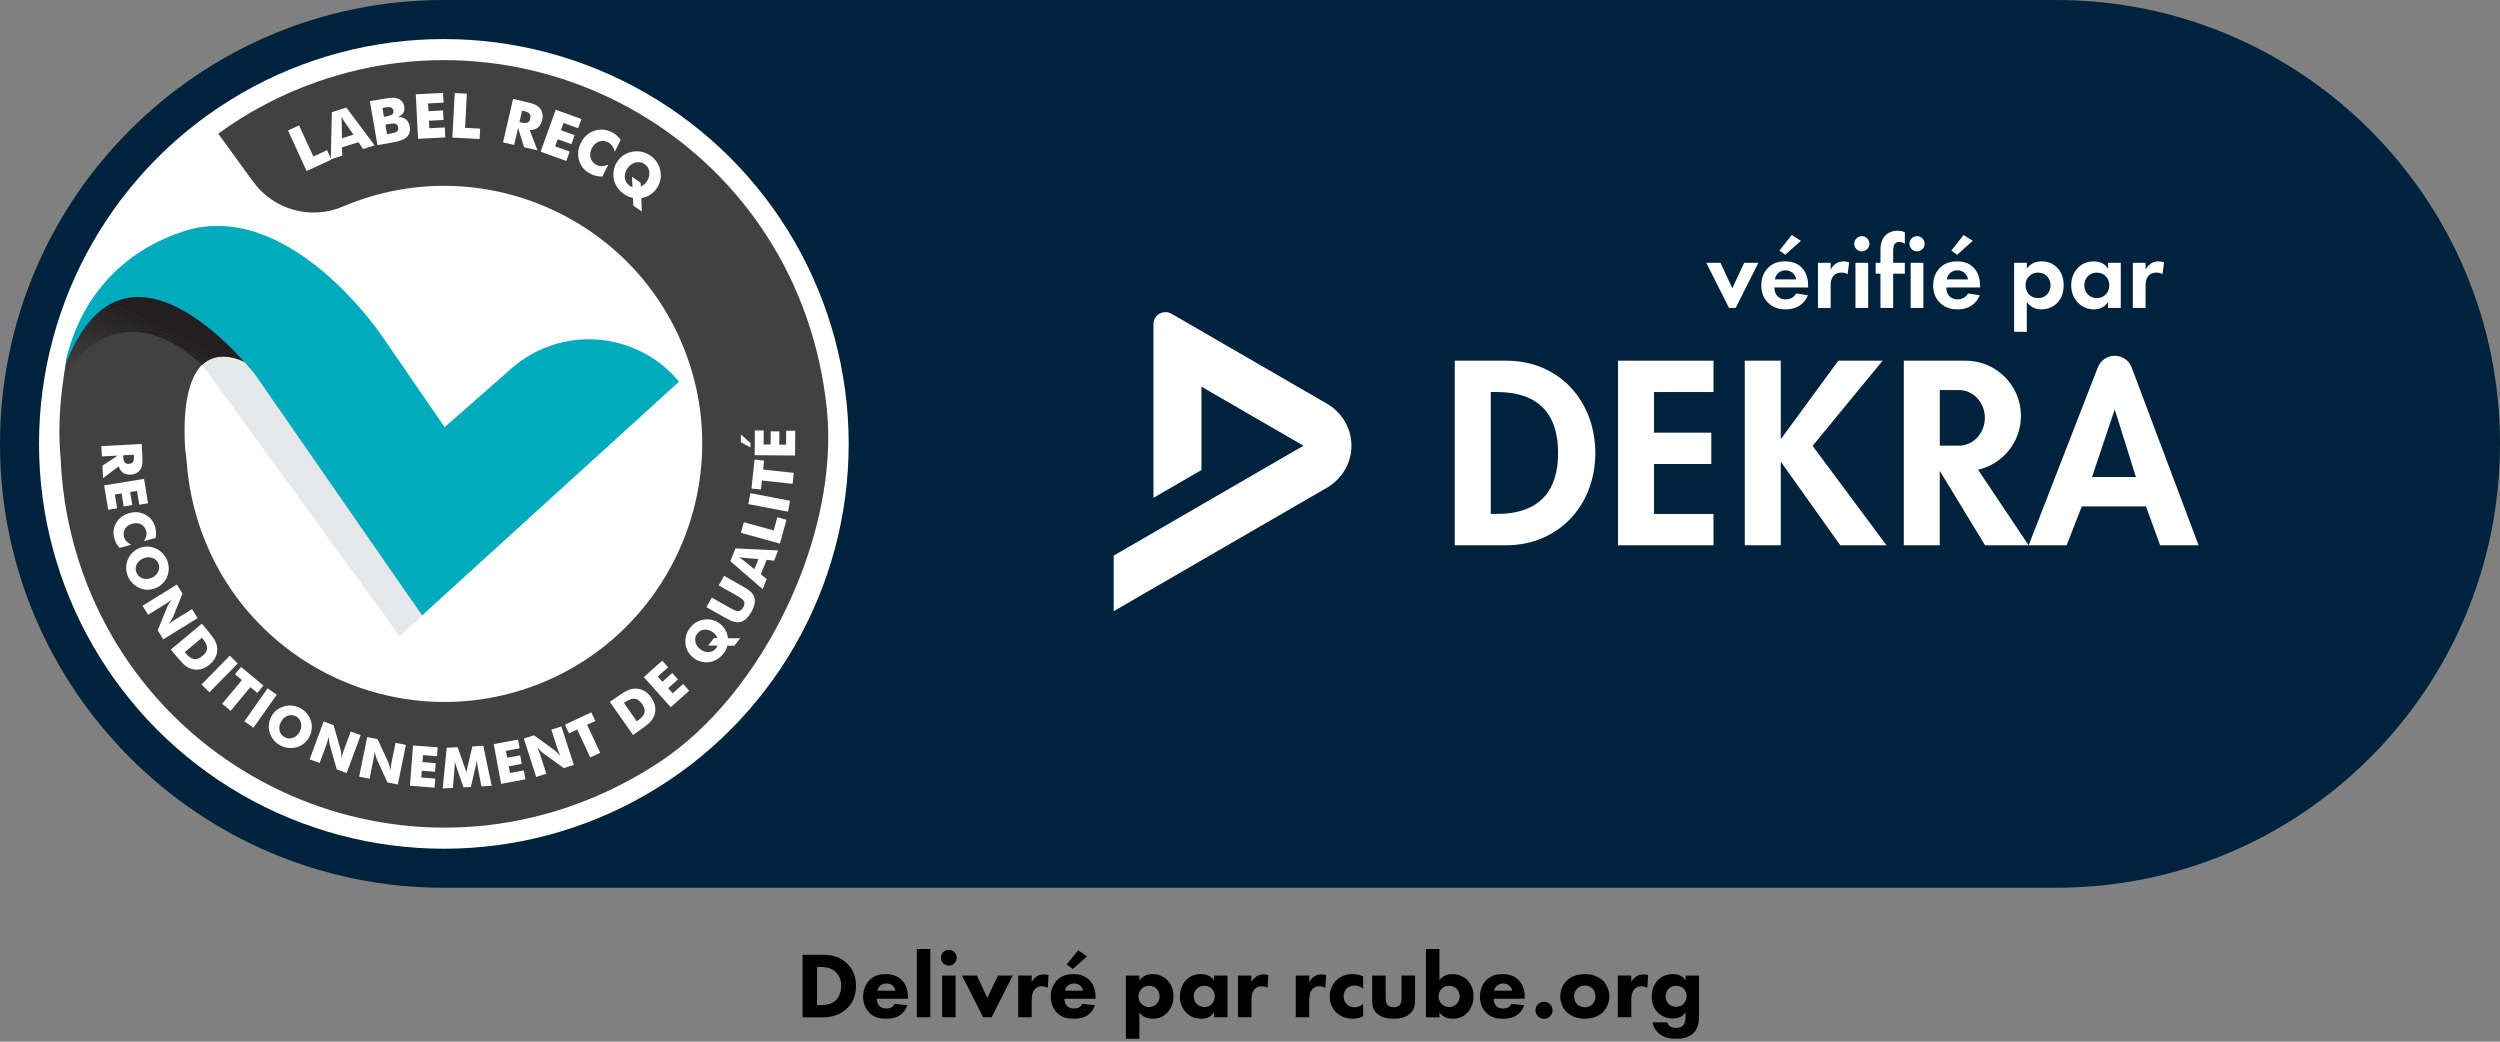 <?xml version="1.0" encoding="UTF-8"?>
<svg id="Calque_1" data-name="Calque 1" xmlns="http://www.w3.org/2000/svg" width="1200" height="500" xmlns:xlink="http://www.w3.org/1999/xlink" viewBox="0 0 1200 500">
  <rect x="0" y="0" width="1200" height="500" fill="#808080" stroke="none"/>
  <defs>
    <style>
      .cls-1 {
        fill: none;
      }

      .cls-2 {
        fill: #2c292a;
      }

      .cls-3 {
        fill-rule: evenodd;
      }

      .cls-3, .cls-4 {
        fill: #fff;
      }

      .cls-5 {
        fill: #414141;
      }

      .cls-6 {
        fill: #353435;
      }

      .cls-7 {
        fill: #343334;
      }

      .cls-8 {
        fill: #231f20;
      }

      .cls-9 {
        fill: #3b3a3c;
      }

      .cls-10 {
        fill: #272425;
      }

      .cls-11 {
        fill: #3c3b3d;
      }

      .cls-12 {
        fill: #323031;
      }

      .cls-13 {
        fill: #242122;
      }

      .cls-14 {
        fill: #383638;
      }

      .cls-15 {
        fill: #282526;
      }

      .cls-16 {
        fill: #2d2b2c;
      }

      .cls-17 {
        fill: #292627;
      }

      .cls-18 {
        fill: #00abbd;
      }

      .cls-19 {
        fill: #3a393a;
      }

      .cls-20 {
        fill: #333133;
      }

      .cls-21 {
        fill: #393839;
      }

      .cls-22 {
        fill: #312f30;
      }

      .cls-23 {
        fill: #2b2829;
      }

      .cls-24 {
        fill: #e6e7e8;
      }

      .cls-25 {
        fill: #00233d;
      }

      .cls-26 {
        fill: #262223;
      }

      .cls-27 {
        fill: #302d2f;
      }

      .cls-28 {
        fill: #373537;
      }

      .cls-29 {
        clip-path: url(#clippath);
      }

      .cls-30 {
        fill: #2e2c2d;
      }
    </style>
    <clipPath id="clippath">
      <path class="cls-1" d="M97.03,175.1c4.51-4.13,11.54-5.95,22.49-.83l14.72,4.1,3.96-6.12-34.94-38.46-36.81,1.79s-35.19,12.76-35.13,44.33c0,0,23.14-43.12,65.71-4.82Z"/>
    </clipPath>
  </defs>
  <path class="cls-25" d="M1200,213.07c0,117.66-95.39,213.05-213.05,213.05H213.05C95.39,426.12,0,330.73,0,213.07S95.39,0,213.05,0h773.91c117.66,0,213.05,95.39,213.05,213.07Z"/>
  <g>
    <path d="M394.73,458.3c3.96,0,8.14.58,11.83,4.14,2.65,2.56,4.32,6.07,4.32,10.75s-1.62,8.14-4.09,10.62c-4.14,4.18-9.31,4.5-11.83,4.5h-9.72v-30h9.49ZM392.17,482.46h1.84c1.44,0,4.59-.13,6.84-2.02,1.62-1.35,2.92-3.91,2.92-7.24s-1.3-5.31-2.47-6.48c-2.25-2.25-5.17-2.56-7.29-2.56h-1.84v18.31Z"/>
    <path d="M435.84,479.4h-14.98c0,1.08.41,2.52,1.21,3.42.99,1.08,2.34,1.26,3.33,1.26s1.93-.18,2.61-.58c.09-.04.85-.54,1.39-1.66l6.12.63c-.9,2.83-2.7,4.32-3.87,5.04-1.93,1.17-4.09,1.48-6.34,1.48-3.01,0-5.67-.54-8.01-2.88-1.75-1.75-3.01-4.41-3.01-7.74,0-2.88,1.03-5.85,3.06-7.92,2.43-2.43,5.44-2.88,7.69-2.88s5.49.41,7.96,3.01c2.38,2.52,2.83,5.67,2.83,8.14v.67ZM429.86,475.53c-.04-.18-.36-1.44-1.3-2.34-.72-.67-1.75-1.12-3.06-1.12-1.66,0-2.65.67-3.28,1.3-.5.54-.94,1.26-1.12,2.16h8.77Z"/>
    <path d="M446.55,455.51v32.79h-6.48v-32.79h6.48Z"/>
    <path d="M455.45,455.92c2.11,0,3.78,1.66,3.78,3.78s-1.66,3.78-3.78,3.78-3.78-1.67-3.78-3.78,1.66-3.78,3.78-3.78ZM458.69,468.24v20.06h-6.48v-20.06h6.48Z"/>
    <path d="M468.86,468.24l5.08,10.75,5.08-10.75h7.11l-10.17,20.06h-4.05l-10.17-20.06h7.11Z"/>
    <path d="M488.74,468.24h6.48v3.15c.58-1.12,1.48-2.16,2.52-2.79,1.08-.67,2.2-.86,3.46-.86.81,0,1.39.09,2.11.32l-.36,6.07c-.85-.45-1.8-.72-2.92-.72-1.39,0-2.43.5-3.24,1.35-1.44,1.53-1.57,3.69-1.57,5.4v8.14h-6.48v-20.06Z"/>
    <path d="M525.89,479.4h-14.98c0,1.08.41,2.52,1.21,3.42.99,1.08,2.34,1.26,3.33,1.26s1.93-.18,2.61-.58c.09-.04.86-.54,1.39-1.66l6.12.63c-.9,2.83-2.7,4.32-3.87,5.04-1.93,1.17-4.09,1.48-6.34,1.48-3.01,0-5.67-.54-8.01-2.88-1.75-1.75-3.01-4.41-3.01-7.74,0-2.88,1.04-5.85,3.06-7.92,2.43-2.43,5.44-2.88,7.69-2.88s5.49.41,7.96,3.01c2.38,2.52,2.83,5.67,2.83,8.14v.67ZM519.91,475.53c-.04-.18-.36-1.44-1.3-2.34-.72-.67-1.75-1.12-3.06-1.12-1.66,0-2.65.67-3.28,1.3-.49.54-.94,1.26-1.12,2.16h8.77ZM521.76,459.06l-6.84,6.07-2.92-2.16,5.53-6.84,4.23,2.92Z"/>
    <path d="M546.9,498.6h-6.48v-30.36h6.48v2.38c2.11-2.74,4.72-3.06,6.25-3.06,3.6,0,5.85,1.57,7.11,2.83,1.8,1.8,3.01,4.54,3.01,7.83,0,3.46-1.21,6.07-3.19,8.05s-4.14,2.7-6.79,2.7c-4,0-5.71-2.02-6.39-2.97v12.59ZM547.98,474.63c-1.03,1.03-1.53,2.47-1.53,3.69s.5,2.56,1.44,3.55c.94.94,2.29,1.53,3.69,1.53,1.21,0,2.52-.5,3.46-1.39,1.03-.99,1.57-2.52,1.57-3.82,0-1.48-.63-2.79-1.53-3.64-.94-.9-2.2-1.39-3.51-1.39-1.8,0-2.97.85-3.6,1.48Z"/>
    <path d="M582.71,468.24h6.48v20.06h-6.48v-2.43c-1.75,2.7-4.27,3.1-5.94,3.1-2.88,0-5.31-.72-7.51-3.06-2.11-2.25-2.92-4.86-2.92-7.51,0-3.37,1.26-6.25,3.1-8.1,1.75-1.75,4.18-2.74,6.97-2.74,1.71,0,4.45.41,6.3,2.92v-2.25ZM574.47,474.58c-.67.67-1.48,1.84-1.48,3.64s.76,2.97,1.35,3.6c.9.94,2.29,1.57,3.82,1.57,1.3,0,2.52-.54,3.37-1.39.85-.81,1.57-2.07,1.57-3.78,0-1.44-.54-2.79-1.48-3.69-.99-.94-2.43-1.39-3.6-1.39-1.39,0-2.7.58-3.55,1.44Z"/>
    <path d="M594.22,468.24h6.48v3.15c.58-1.12,1.48-2.16,2.52-2.79,1.08-.67,2.2-.86,3.46-.86.81,0,1.39.09,2.11.32l-.36,6.07c-.85-.45-1.8-.72-2.92-.72-1.39,0-2.43.5-3.24,1.35-1.44,1.53-1.57,3.69-1.57,5.4v8.14h-6.48v-20.06Z"/>
    <path d="M621.97,468.24h6.48v3.15c.58-1.12,1.48-2.16,2.52-2.79,1.08-.67,2.2-.86,3.46-.86.81,0,1.39.09,2.11.32l-.36,6.07c-.85-.45-1.8-.72-2.92-.72-1.39,0-2.43.5-3.24,1.35-1.44,1.53-1.57,3.69-1.57,5.4v8.14h-6.48v-20.06Z"/>
    <path d="M654.32,474.58c-1.58-1.3-3.19-1.53-4.23-1.53-2.02,0-3.24.99-3.69,1.44-.86.85-1.48,2.16-1.48,3.78,0,1.48.54,2.74,1.35,3.6.99,1.08,2.47,1.62,3.91,1.62,1.12,0,2.65-.31,4.14-1.57v5.85c-1.71.95-3.33,1.21-5.13,1.21-3.37,0-5.94-1.21-7.78-3.01-1.53-1.48-3.15-4-3.15-7.65,0-3.42,1.44-6.12,3.33-7.92,2.25-2.11,4.9-2.83,7.65-2.83,1.75,0,3.37.32,5.08,1.12v5.89Z"/>
    <path d="M665.11,468.24v11.07c0,.9.09,2.29,1.12,3.24.45.41,1.26.94,2.7.94,1.21,0,2.16-.4,2.74-.94.95-.9,1.08-2.25,1.08-3.24v-11.07h6.48v11.7c0,2.29-.22,4.45-2.25,6.43-2.29,2.25-5.67,2.61-8.05,2.61s-5.8-.36-8.1-2.61c-1.84-1.8-2.2-3.82-2.2-6.03v-12.1h6.48Z"/>
    <path d="M690.93,455.51v14.98c1.62-2.2,4.05-2.92,6.25-2.92,2.74,0,5.22,1.04,6.97,2.7,1.93,1.84,3.15,4.59,3.15,7.92,0,3.1-1.08,5.98-3.15,8.05-1.75,1.8-3.91,2.74-6.88,2.74-3.55,0-5.35-1.66-6.34-3.1v2.43h-6.48v-32.79h6.48ZM691.96,474.63c-.76.81-1.44,1.98-1.44,3.69s.72,2.88,1.48,3.6c1.03.99,2.47,1.48,3.69,1.48,1.12,0,2.38-.45,3.37-1.39.94-.9,1.57-2.2,1.57-3.69,0-1.62-.63-2.92-1.57-3.82-1.04-.99-2.16-1.35-3.46-1.35-1.39,0-2.61.41-3.64,1.48Z"/>
    <path d="M731.91,479.4h-14.98c0,1.08.41,2.52,1.21,3.42.99,1.08,2.34,1.26,3.33,1.26s1.93-.18,2.61-.58c.09-.04.86-.54,1.39-1.66l6.12.63c-.9,2.83-2.7,4.32-3.87,5.04-1.93,1.17-4.09,1.48-6.34,1.48-3.01,0-5.67-.54-8.01-2.88-1.75-1.75-3.01-4.41-3.01-7.74,0-2.88,1.04-5.85,3.06-7.92,2.43-2.43,5.44-2.88,7.69-2.88s5.49.41,7.96,3.01c2.38,2.52,2.83,5.67,2.83,8.14v.67ZM725.93,475.53c-.04-.18-.36-1.44-1.3-2.34-.72-.67-1.75-1.12-3.06-1.12-1.66,0-2.65.67-3.28,1.3-.49.54-.94,1.26-1.12,2.16h8.77Z"/>
    <path d="M741.13,480.84c2.29,0,4.09,1.8,4.09,4.09s-1.8,4.09-4.09,4.09-4.09-1.8-4.09-4.09,1.8-4.09,4.09-4.09Z"/>
    <path d="M769.47,485.74c-1.8,1.8-4.86,3.24-8.77,3.24s-6.97-1.44-8.77-3.24c-2.02-2.02-3.01-4.9-3.01-7.47s.99-5.44,3.01-7.47c1.8-1.8,4.86-3.24,8.77-3.24s6.97,1.44,8.77,3.24c2.02,2.02,3.01,4.9,3.01,7.47s-.99,5.44-3.01,7.47ZM757.05,474.49c-.94.94-1.48,2.16-1.48,3.78,0,1.84.72,3.01,1.48,3.78.81.81,1.98,1.44,3.69,1.44,1.44,0,2.65-.49,3.6-1.44.95-.94,1.48-2.16,1.48-3.78s-.54-2.83-1.48-3.78c-.94-.94-2.16-1.44-3.64-1.44s-2.7.5-3.64,1.44Z"/>
    <path d="M776.53,468.24h6.48v3.15c.58-1.12,1.48-2.16,2.52-2.79,1.08-.67,2.2-.86,3.46-.86.81,0,1.39.09,2.11.32l-.36,6.07c-.85-.45-1.8-.72-2.92-.72-1.39,0-2.43.5-3.24,1.35-1.44,1.53-1.57,3.69-1.57,5.4v8.14h-6.48v-20.06Z"/>
    <path d="M809.05,468.24h6.48v18.85c0,2.83-.13,6.03-2.47,8.55-2.47,2.65-6.25,2.97-8.46,2.97-2.65,0-5.85-.4-8.37-2.56-1.26-1.08-2.56-2.79-3.01-5.31h7.06c.27,1.04.9,1.62,1.44,1.98.76.5,1.84.67,2.79.67,1.84,0,2.79-.67,3.24-1.08,1.26-1.21,1.3-3.33,1.3-4.18v-2.29c-.76,1.26-2.29,3.01-5.98,3.01-3.1,0-5.49-.99-7.33-2.83-1.62-1.67-2.92-4.09-2.92-7.56s1.26-6.25,2.97-8.01c1.21-1.26,3.55-2.88,7.29-2.88s5.26,1.93,5.98,3.01v-2.34ZM801,474.49c-.99.94-1.53,2.52-1.53,3.73,0,1.3.49,2.65,1.39,3.6.9.94,2.11,1.44,3.64,1.44,1.71,0,2.83-.67,3.51-1.3.99-.94,1.58-2.34,1.58-3.82,0-1.57-.67-2.88-1.53-3.69-.95-.85-2.34-1.26-3.51-1.26-1.44,0-2.74.54-3.55,1.3Z"/>
  </g>
  <g>
    <path class="cls-4" d="M825.82,126.15l5.7,12.2,5.7-12.2h6.8l-10.9,21.65h-3.2l-10.9-21.65h6.8Z"/>
    <path class="cls-4" d="M867.77,141.75c-.65,1.6-3.1,6.75-10.65,6.75-3.5,0-6.15-1-8.3-3.05-2.4-2.25-3.4-5.05-3.4-8.45,0-4.3,1.75-6.95,3.3-8.5,2.55-2.5,5.55-3.05,8.15-3.05,4.4,0,6.95,1.75,8.45,3.55,2.3,2.75,2.6,6.15,2.6,8.5v.5h-16.2c0,1.3.35,2.7,1.05,3.65.65.9,2,2.05,4.35,2.05s4.05-1.1,5.05-2.85l5.6.9ZM862.17,134.1c-.5-2.95-2.9-4.35-5.15-4.35s-4.6,1.45-5.1,4.35h10.25ZM864.42,115.6l-7.5,6.7-2.8-2,5.9-7.5,4.4,2.8Z"/>
    <path class="cls-4" d="M872.62,126.15h6.1v3.25c.95-1.85,2.25-2.75,2.7-3,.95-.6,2.15-.95,3.6-.95,1.05,0,1.9.25,2.6.5l-.8,5.7c-.8-.55-1.6-.8-2.85-.8-1.15,0-2.85.25-4.05,1.75-1.15,1.45-1.2,3.3-1.2,4.8v10.4h-6.1v-21.65Z"/>
    <path class="cls-4" d="M893.67,113.35c2,0,3.65,1.65,3.65,3.65s-1.65,3.65-3.65,3.65-3.65-1.65-3.65-3.65,1.65-3.65,3.65-3.65ZM896.72,126.15v21.65h-6.1v-21.65h6.1Z"/>
    <path class="cls-4" d="M908.72,131.35v16.45h-6.1v-16.45h-2.3v-5.2h2.3v-5.95c0-2,.15-5.4,2.85-7.65,1.3-1.1,3.1-1.8,5.35-1.8,1.35,0,2.45.25,3.5.75v5.55c-.85-.65-1.7-.9-2.75-.9-.8,0-1.6.2-2.2,1.1-.5.8-.65,1.95-.65,3.75v5.15h5.6v5.2h-5.6Z"/>
    <path class="cls-4" d="M920.17,113.35c2,0,3.65,1.65,3.65,3.65s-1.65,3.65-3.65,3.65-3.65-1.65-3.65-3.65,1.65-3.65,3.65-3.65ZM923.22,126.15v21.65h-6.1v-21.65h6.1Z"/>
    <path class="cls-4" d="M950.27,141.75c-.65,1.6-3.1,6.75-10.65,6.75-3.5,0-6.15-1-8.3-3.05-2.4-2.25-3.4-5.05-3.4-8.45,0-4.3,1.75-6.95,3.3-8.5,2.55-2.5,5.55-3.05,8.15-3.05,4.4,0,6.95,1.75,8.45,3.55,2.3,2.75,2.6,6.15,2.6,8.5v.5h-16.2c0,1.3.35,2.7,1.05,3.65.65.9,2,2.05,4.35,2.05s4.05-1.1,5.05-2.85l5.6.9ZM944.67,134.1c-.5-2.95-2.9-4.35-5.15-4.35s-4.6,1.45-5.1,4.35h10.25ZM946.92,115.6l-7.5,6.7-2.8-2,5.9-7.5,4.4,2.8Z"/>
    <path class="cls-4" d="M972.87,159.25h-6.1v-33.1h6.1v2.8c.95-1.35,3.05-3.5,7.05-3.5,1.9,0,4.95.45,7.4,2.9,1.6,1.6,3.25,4.3,3.25,8.6,0,4.9-2.15,7.55-3.4,8.75-1.65,1.55-4.15,2.8-7.35,2.8-1.5,0-4.55-.25-6.95-3.5v14.25ZM974.32,132.3c-1.35,1.15-2.05,2.65-2.05,4.65s.8,3.65,2,4.7c.8.7,2.1,1.45,4,1.45,2,0,3.3-.8,4.1-1.55,1.3-1.2,1.9-3,1.9-4.6s-.65-3.4-1.85-4.55c-1.1-1-2.7-1.55-4.15-1.55-1.6,0-2.85.45-3.95,1.45Z"/>
    <path class="cls-4" d="M1011.87,126.15h6.1v21.65h-6.1v-2.8c-2.2,3.15-5.1,3.5-6.65,3.5-6.65,0-11.05-5.2-11.05-11.55s4.35-11.5,10.75-11.5c1.65,0,4.9.3,6.95,3.5v-2.8ZM1000.47,136.95c0,3.45,2.5,6.15,6,6.15s6-2.7,6-6.15-2.5-6.1-6-6.1-6,2.65-6,6.1Z"/>
    <path class="cls-4" d="M1023.77,126.15h6.1v3.25c.95-1.85,2.25-2.75,2.7-3,.95-.6,2.15-.95,3.6-.95,1.05,0,1.9.25,2.6.5l-.8,5.7c-.8-.55-1.6-.8-2.85-.8-1.15,0-2.85.25-4.05,1.75-1.15,1.45-1.2,3.3-1.2,4.8v10.4h-6.1v-21.65Z"/>
  </g>
  <g id="Ebene_1-2" data-name="Ebene 1-2">
    <path class="cls-3" d="M698.3,261.74h24.56c25.26,0,42.89-19.27,42.89-44.19s-17.16-44.42-42.78-44.42h-24.68v88.61h0ZM715.57,188.17h2.82c19.62,0,29.5,9.99,29.5,29.26,0,17.51-8.23,29.26-29.5,29.26h-2.82v-58.53h0Z"/>
    <polygon class="cls-4" points="822.48 188.17 822.48 173.13 776.65 173.13 776.65 261.74 822.48 261.74 822.48 246.69 793.92 246.69 793.92 222.72 821.42 222.72 821.42 207.68 793.92 207.68 793.92 188.17 822.48 188.17 822.48 188.17"/>
    <path class="cls-3" d="M973.76,261.74l33.19-85.38c1.39-3.58,4.76-5.58,8.12-5.58s6.76,1.98,8.12,5.58l32.13,85.38h-18.45l-6.82-18.68h-30.79l-7.29,18.68h-18.22,0ZM1004.19,228.95l10.76-32.08h.23l10.05,32.08h-21.04Z"/>
    <polygon class="cls-4" points="855.01 210.5 854.77 210.5 854.77 173.13 837.49 173.13 837.49 261.74 854.77 261.74 854.77 221.9 855.01 221.9 883.33 261.74 905.53 261.74 870.04 214.02 903.66 173.13 882.38 173.13 855.01 210.5 855.01 210.5"/>
    <path class="cls-4" d="M940.32,187.23h-9.22v26.68h9.23c6.85,0,12.4-5.97,12.4-13.34s-5.55-13.34-12.4-13.34h0ZM949.46,225.47l24.29,36.27h-20.92l-21.74-35.72v35.72h-17.27v-88.61h29.73c14.63,0,26.5,11.87,26.5,26.5,0,12.6-8.8,23.16-20.59,25.84h0Z"/>
    <path class="cls-4" d="M562.31,150.58l74.87,43.35c5.75,3.33,11.52,10.54,11.52,20.01s-5.76,16.67-11.52,20.01l-102.61,59.41v-26.67l91.09-52.75-48.96-28.34v40.01l-23.04,13.34v-83.36c0-2.05,1.06-3.95,2.88-5,1.62-.93,3.81-1.13,5.76,0h0Z"/>
  </g>
  <circle class="cls-4" cx="213.05" cy="213.07" r="194.32"/>
  <g>
    <path class="cls-24" d="M97.03,175.1l94.86,130.26,130.51-119.83-138.52,45.67-57.03-59.44s-24.48-14.33-29.83,3.34Z"/>
    <path class="cls-5" d="M151.17,39.64c-16.63,5.95-32.25,14.2-46.43,24.52l16.82,23.11c9.83,13.5,27.67,18.42,43.03,11.88,2.27-.97,4.57-1.87,6.9-2.7,65.84-23.56,138.73,12.21,159.92,79.53,19.32,61.37-12.18,127.98-71.87,151.98-65.48,26.33-139.38-7.31-162.94-73.15-3.89-10.88-6.21-22.08-6.99-33.32l-.7-5.76c-.91-11.85-2.71-62.23,35.66-38.1l-17.7-55.09-61.54,23.27-12.93,24.41s-5.73,26.36-3.29,49.66c.7,18.61,4.24,37.23,10.68,55.24,39.24,109.65,172.37,159.25,276.65,90.77,50.39-33.09,86.79-110.07,80.4-170.02C383.64,71.83,260.82.4,151.17,39.64Z"/>
    <g class="cls-29">
      <polygon class="cls-11" points="31.25 172.22 47.23 179.92 31.25 179.92 31.25 172.22"/>
      <polygon class="cls-11" points="31.25 170.54 50.71 179.92 47.23 179.92 31.25 172.22 31.25 170.54"/>
      <polygon class="cls-9" points="31.25 168.86 54.19 179.92 50.71 179.92 31.25 170.54 31.25 168.86"/>
      <polygon class="cls-19" points="31.25 167.19 57.68 179.92 54.19 179.92 31.25 168.86 31.25 167.19"/>
      <polygon class="cls-21" points="31.25 165.51 61.16 179.92 57.68 179.92 31.25 167.19 31.25 165.51"/>
      <polygon class="cls-14" points="31.25 163.83 64.64 179.92 61.16 179.92 31.25 165.51 31.25 163.83"/>
      <polygon class="cls-28" points="31.25 162.15 68.12 179.92 64.64 179.92 31.25 163.83 31.25 162.15"/>
      <polygon class="cls-6" points="31.25 160.48 71.6 179.92 68.12 179.92 31.25 162.15 31.25 160.48"/>
      <polygon class="cls-7" points="31.25 158.8 75.08 179.92 71.6 179.92 31.25 160.48 31.25 158.8"/>
      <polygon class="cls-20" points="31.25 157.12 78.56 179.92 75.08 179.92 31.25 158.8 31.25 157.12"/>
      <polygon class="cls-12" points="31.25 155.44 82.05 179.92 78.56 179.92 31.25 157.12 31.25 155.44"/>
      <polygon class="cls-22" points="31.25 153.77 85.53 179.92 82.05 179.92 31.25 155.44 31.25 153.77"/>
      <polygon class="cls-27" points="31.25 152.09 89.01 179.92 85.53 179.92 31.25 153.77 31.25 152.09"/>
      <polygon class="cls-30" points="31.25 150.41 92.49 179.92 89.01 179.92 31.25 152.09 31.25 150.41"/>
      <polygon class="cls-16" points="31.25 148.73 95.97 179.92 92.49 179.92 31.25 150.41 31.25 148.73"/>
      <polygon class="cls-2" points="31.25 147.06 99.45 179.92 95.97 179.92 31.25 148.73 31.25 147.06"/>
      <polygon class="cls-23" points="31.25 145.38 102.93 179.92 99.45 179.92 31.25 147.06 31.25 145.38"/>
      <polygon class="cls-17" points="31.25 143.7 106.41 179.92 102.93 179.92 31.25 145.38 31.25 143.7"/>
      <polygon class="cls-15" points="31.25 142.02 109.9 179.92 106.41 179.92 31.25 143.7 31.25 142.02"/>
      <polygon class="cls-10" points="31.25 140.35 113.38 179.92 109.9 179.92 31.25 142.02 31.25 140.35"/>
      <polygon class="cls-26" points="31.25 138.67 116.86 179.92 113.38 179.92 31.25 140.35 31.25 138.67"/>
      <polygon class="cls-13" points="31.25 137.93 31.62 137.17 120.34 179.92 116.86 179.92 31.25 138.67 31.25 137.93"/>
      <polygon class="cls-8" points="31.62 137.17 32.28 135.81 123.82 179.92 120.34 179.92 31.62 137.17"/>
      <polygon class="cls-8" points="32.28 135.81 33.25 133.79 138.19 133.79 138.19 179.92 123.82 179.92 32.28 135.81"/>
    </g>
    <path class="cls-18" d="M245.47,176.87l-32.04,28.16-30.2-43.95s-44.8-66.63-95.38-49.97c-50.58,16.67-56.38,63.8-56.38,63.8,29.2-75.6,91.06,5.01,91.06,5.01l80.06,115.44,123.36-112.17h0c-20.26-24.4-56.66-27.26-80.48-6.32Z"/>
    <g>
      <path class="cls-4" d="M48.64,214.15l19.36-1.06.3,5.52c.12,2.18.1,3.7-.04,4.54-.15.84-.44,1.59-.88,2.25-.48.71-1.13,1.28-1.94,1.7-.81.43-1.7.67-2.67.72-1.49.08-2.72-.22-3.7-.9-.98-.68-1.67-1.72-2.06-3.12l-7.51,5.7-.33-5.96,7.33-4.86-7.58.41-.27-4.94ZM59.12,218.53l.05.98c.06,1.14.3,1.96.72,2.46.41.5,1.04.73,1.86.69.97-.05,1.65-.33,2.03-.85.38-.51.54-1.34.48-2.5l-.06-1.05-5.09.28Z"/>
      <path class="cls-4" d="M50.02,232.97l19.13-3.11,1.91,11.72-4.2.68-1.08-6.64-3.32.54,1.02,6.26-4.1.67-1.02-6.26-3.23.52,1.08,6.64-4.29.7-1.91-11.73Z"/>
      <path class="cls-4" d="M74.68,258.23l-5.57,1.53c.58-.9.95-1.75,1.12-2.56.17-.81.15-1.6-.06-2.37-.4-1.46-1.23-2.5-2.48-3.13-1.26-.64-2.69-.73-4.29-.29-1.49.41-2.61,1.21-3.35,2.4-.74,1.19-.91,2.51-.52,3.95.22.79.6,1.48,1.14,2.06s1.32,1.13,2.32,1.63l-5.59,1.54c-.6-.7-1.12-1.42-1.55-2.17-.2-.36-.38-.73-.54-1.12-.16-.39-.3-.8-.42-1.22-.29-1.05-.43-2.03-.42-2.96,0-.93.16-1.81.46-2.65.55-1.64,1.43-3.03,2.66-4.16s2.73-1.94,4.51-2.43c1.42-.39,2.78-.51,4.08-.38,1.3.14,2.56.55,3.78,1.22,1.14.63,2.09,1.44,2.86,2.43.76,1,1.33,2.17,1.7,3.52.23.84.36,1.68.38,2.52.02.84-.05,1.72-.23,2.65Z"/>
      <path class="cls-4" d="M74.8,282.24c-1.28.55-2.58.82-3.9.83s-2.61-.25-3.87-.79c-1.26-.53-2.38-1.29-3.36-2.28-.98-.99-1.74-2.1-2.26-3.33-.54-1.28-.82-2.6-.84-3.97-.02-1.37.22-2.69.72-3.96.5-1.26,1.22-2.38,2.15-3.34.94-.96,2.03-1.71,3.29-2.24,1.28-.54,2.57-.81,3.89-.81s2.62.27,3.92.82c1.24.5,2.34,1.24,3.32,2.22.98.98,1.73,2.1,2.27,3.37.55,1.28.83,2.61.85,3.98.02,1.37-.22,2.68-.72,3.95s-1.22,2.38-2.15,3.33c-.93.95-2.03,1.7-3.3,2.24ZM65.53,274.92c.57,1.34,1.54,2.24,2.91,2.71,1.37.46,2.81.38,4.31-.26.75-.31,1.38-.72,1.91-1.2.52-.48.94-1.06,1.26-1.73.62-1.32.65-2.64.09-3.96-.56-1.33-1.53-2.23-2.9-2.7-1.37-.47-2.81-.38-4.31.25-1.53.65-2.61,1.62-3.22,2.9-.61,1.28-.62,2.62-.04,3.99Z"/>
      <path class="cls-4" d="M68.43,290.74l16.5-10.17,2.67,4.34-4.65,11.46c-.08.19-.31.6-.69,1.23-.35.59-.78,1.28-1.3,2.06.29-.24.58-.49.89-.74s.58-.45.81-.59l1.38-.93,8.15-5.02,2.66,4.32-16.5,10.17-2.66-4.32,4.68-11.49c.1-.25.33-.67.67-1.25.34-.58.77-1.26,1.3-2.02-.37.3-.69.56-.98.79-.28.23-.53.41-.74.54-.51.37-.96.69-1.38.94l-8.15,5.03-2.67-4.34Z"/>
      <path class="cls-4" d="M82,311.78l14.89-12.42,2.59,3.1c1.95,2.33,3.21,4.07,3.78,5.2.58,1.13.91,2.27,1,3.41.13,1.47-.11,2.88-.73,4.23-.62,1.35-1.59,2.58-2.91,3.69-1.31,1.09-2.68,1.82-4.11,2.19-1.43.36-2.87.36-4.33-.03-1.08-.29-2.13-.81-3.13-1.56-.49-.38-1.05-.89-1.7-1.56-.64-.66-1.38-1.49-2.2-2.47l-.57-.68-2.59-3.1ZM88.69,313.01l.57.68c1.32,1.58,2.61,2.47,3.88,2.66,1.27.2,2.62-.3,4.05-1.5,1.42-1.18,2.15-2.42,2.21-3.71.05-1.29-.58-2.73-1.9-4.32l-.57-.68-8.23,6.86Z"/>
      <path class="cls-4" d="M96.73,328.55l13.58-13.84,3.81,3.74-13.58,13.84-3.81-3.74Z"/>
      <path class="cls-4" d="M106.64,337.81l9.48-11.37-3.33-2.78,2.93-3.52,10.73,8.95-2.93,3.52-3.34-2.78-9.48,11.37-4.06-3.38Z"/>
      <path class="cls-4" d="M117.3,346.25l11.16-15.85,4.36,3.07-11.16,15.85-4.36-3.07Z"/>
      <path class="cls-4" d="M148.4,353.87c-.68,1.22-1.53,2.24-2.56,3.06-1.04.82-2.21,1.41-3.53,1.77-1.32.36-2.67.45-4.05.28-1.38-.17-2.66-.58-3.84-1.23-1.21-.67-2.25-1.54-3.11-2.61-.86-1.07-1.49-2.25-1.87-3.56-.39-1.3-.51-2.62-.37-3.95.14-1.33.55-2.6,1.21-3.79.67-1.21,1.53-2.22,2.56-3.04,1.04-.81,2.23-1.4,3.59-1.77,1.28-.37,2.61-.47,3.98-.3,1.37.17,2.66.58,3.86,1.25,1.22.68,2.26,1.54,3.12,2.61.86,1.06,1.48,2.24,1.87,3.55.39,1.31.51,2.62.36,3.95s-.55,2.59-1.22,3.8ZM136.59,353.83c1.27.7,2.59.82,3.96.34,1.36-.48,2.45-1.43,3.24-2.86.39-.71.65-1.41.76-2.11s.09-1.42-.07-2.14c-.32-1.42-1.11-2.48-2.37-3.17-1.27-.7-2.58-.81-3.95-.34-1.37.48-2.45,1.43-3.24,2.85-.81,1.46-1.05,2.88-.74,4.27.31,1.39,1.12,2.44,2.43,3.16Z"/>
      <path class="cls-4" d="M148.62,364.5l6.72-18.18,4.78,1.77,3.41,11.89c.05.2.12.66.22,1.39.09.68.17,1.49.25,2.42.08-.37.16-.74.25-1.13.09-.39.18-.71.27-.97l.52-1.59,3.32-8.98,4.76,1.76-6.72,18.19-4.76-1.76-3.39-11.93c-.07-.26-.15-.73-.25-1.4-.09-.67-.17-1.47-.23-2.39-.1.46-.2.87-.28,1.22-.08.36-.17.65-.25.88-.17.6-.34,1.14-.51,1.59l-3.32,8.98-4.78-1.77Z"/>
      <path class="cls-4" d="M172.38,372.78l3.89-18.99,4.99,1.02,5.17,11.24c.08.19.22.63.43,1.34.19.66.39,1.45.61,2.36.02-.37.05-.76.08-1.15.03-.4.07-.73.12-1l.27-1.65,1.92-9.38,4.97,1.02-3.89,18.99-4.97-1.02-5.16-11.28c-.11-.25-.26-.7-.46-1.34-.19-.65-.39-1.42-.59-2.33-.03.47-.06.89-.09,1.25-.03.36-.07.67-.12.91-.07.62-.16,1.17-.26,1.65l-1.92,9.38-5-1.02Z"/>
      <path class="cls-4" d="M196.78,377.16l1.47-19.33,11.84.9-.32,4.24-6.71-.51-.26,3.35,6.33.48-.32,4.15-6.33-.48-.25,3.26,6.71.51-.33,4.33-11.84-.9Z"/>
      <path class="cls-4" d="M236,377.19l-4.93.26-1.59-8.3-.33-1.96-.3-2.36c-.08.84-.26,1.88-.56,3.11l-.14.58-2.14,9.21-3.52.19-3.12-8.93-.19-.56c-.43-1.17-.72-2.18-.89-3.02.02.36.02.73,0,1.09-.04.5-.06.87-.07,1.11-.03.8-.07,1.51-.14,2.15l-.69,8.43-4.9.26,1.94-19.52,5.22-.28,3.46,9.83.13.34c.31.88.53,1.63.64,2.26,0-.17,0-.32.02-.44.02-.13.06-.38.12-.75.06-.37.17-.87.31-1.49l2.41-10.12,5.24-.28,4.02,19.2Z"/>
      <path class="cls-4" d="M240.54,376.24l-3.57-19.06,11.68-2.18.78,4.18-6.61,1.24.62,3.3,6.23-1.16.77,4.09-6.23,1.17.6,3.21,6.61-1.24.8,4.27-11.67,2.19Z"/>
      <path class="cls-4" d="M257.38,372.96l-5.95-18.45,4.85-1.57,10.03,7.24c.16.13.51.45,1.04.96.49.48,1.05,1.06,1.69,1.75-.17-.34-.33-.69-.5-1.04-.17-.36-.3-.67-.38-.93l-.58-1.57-2.94-9.11,4.83-1.56,5.95,18.45-4.83,1.56-10.04-7.28c-.22-.16-.57-.48-1.06-.95-.49-.47-1.04-1.05-1.66-1.74.2.43.38.81.53,1.14.15.33.27.61.34.85.24.58.44,1.1.59,1.56l2.94,9.11-4.85,1.57Z"/>
      <path class="cls-4" d="M283.32,363.57l-6.27-13.41-3.94,1.84-1.94-4.15,12.65-5.92,1.94,4.15-3.94,1.84,6.27,13.41-4.78,2.24Z"/>
      <path class="cls-4" d="M303.86,352.78l-11.13-15.87,3.31-2.32c2.49-1.74,4.32-2.86,5.5-3.34,1.18-.48,2.34-.72,3.48-.72,1.47,0,2.86.35,4.16,1.08,1.3.73,2.44,1.8,3.43,3.2.98,1.39,1.59,2.82,1.84,4.28.24,1.45.12,2.89-.39,4.31-.38,1.06-.99,2.05-1.82,2.99-.41.45-.98.97-1.69,1.56s-1.6,1.25-2.64,1.98l-.73.51-3.31,2.32ZM305.65,346.22l.73-.51c1.68-1.18,2.67-2.39,2.98-3.64.3-1.25-.08-2.63-1.15-4.16-1.06-1.51-2.23-2.35-3.51-2.51-1.28-.16-2.77.35-4.46,1.54l-.73.51,6.15,8.77Z"/>
      <path class="cls-4" d="M321.95,339.47l-12.92-14.45,8.85-7.92,2.83,3.17-5.01,4.48,2.24,2.5,4.73-4.23,2.77,3.1-4.73,4.23,2.18,2.44,5.01-4.48,2.9,3.24-8.85,7.92Z"/>
      <path class="cls-4" d="M355.25,306.4l-2.76,3.56-3.41-.03c-.11.62-.32,1.25-.62,1.9-.3.65-.7,1.28-1.19,1.91-.67.87-1.44,1.61-2.3,2.24-.86.63-1.78,1.11-2.74,1.43-1.56.52-3.18.64-4.85.35-1.67-.28-3.18-.94-4.52-1.99-1.1-.85-1.97-1.85-2.61-3-.64-1.15-1.04-2.41-1.21-3.81-.16-1.35-.05-2.68.32-3.99.37-1.3.98-2.51,1.84-3.61.86-1.11,1.87-2,3.03-2.67,1.16-.67,2.42-1.1,3.77-1.3,1.36-.2,2.68-.12,3.98.22,1.3.34,2.49.93,3.58,1.78,1.14.88,2.03,1.91,2.68,3.09.65,1.17,1.04,2.45,1.15,3.84l5.87.08ZM342.69,306.25l1.67.02c-.17-.47-.42-.94-.75-1.39-.34-.45-.73-.86-1.18-1.21-1.34-1.04-2.74-1.51-4.2-1.43-1.46.08-2.64.7-3.54,1.86-.88,1.13-1.18,2.42-.91,3.86s1.04,2.66,2.33,3.65c1.3,1.01,2.68,1.47,4.13,1.39,1.45-.09,2.63-.72,3.54-1.89.05-.07.11-.15.17-.24.06-.09.11-.19.15-.29.04-.1.09-.2.13-.32.04-.11.08-.24.12-.37h-4.47l2.81-3.62Z"/>
      <path class="cls-4" d="M339.07,291.44l2.6-4.59,8.2,4.64c1.25.71,2.14,1.17,2.68,1.39s1.04.36,1.52.43c.48.06.96-.06,1.45-.38.48-.32.9-.78,1.25-1.41.17-.31.31-.61.41-.91.1-.3.15-.59.16-.87.02-.57-.13-1.07-.46-1.49-.27-.33-.66-.69-1.17-1.06-.51-.38-1.35-.89-2.52-1.56l-1.15-.65-7.05-3.99,2.59-4.58,8.91,5.05c.92.52,1.71,1,2.36,1.44.65.44,1.17.84,1.55,1.21.76.73,1.3,1.53,1.61,2.4.35.95.42,2.03.19,3.24-.23,1.21-.75,2.53-1.56,3.96-.83,1.46-1.69,2.59-2.59,3.39s-1.86,1.3-2.88,1.5c-.89.17-1.85.11-2.87-.16-1.02-.27-2.46-.92-4.3-1.97l-1.75-.99-7.16-4.05Z"/>
      <path class="cls-4" d="M366.07,282.79l-15.5-13.42,2.47-6.14,20.49,1-1.96,4.88-3.59-.38-2.79,6.97,2.84,2.23-1.96,4.88ZM362.1,273.22l1.96-4.88-6.67-.55-.97-.12-1.7-.24c.23.15.42.29.59.41.17.12.35.26.55.41l1.03.77,5.21,4.19Z"/>
      <path class="cls-4" d="M374.34,260.92l-18.69-5.16,1.41-5.09,14.32,3.95,1.75-6.33,4.37,1.21-3.15,11.42Z"/>
      <path class="cls-4" d="M378.24,245.61l-19.04-3.64,1-5.24,19.04,3.63-1,5.24Z"/>
      <path class="cls-4" d="M380.45,232.23l-14.72-1.58-.47,4.32-4.56-.49,1.49-13.89,4.56.49-.46,4.32,14.72,1.58-.56,5.25Z"/>
      <path class="cls-4" d="M355.63,208.55l4.6,4.13-.02,2.04-4.62-2.45.03-3.72ZM381.63,218.65l-19.38-.16.09-11.88,4.25.03-.06,6.73,3.36.03.05-6.35,4.16.04-.05,6.34,3.27.02.06-6.72,4.34.03-.1,11.88Z"/>
    </g>
    <g>
      <path class="cls-4" d="M147.18,82.08l-8.94-19.44,5.3-2.44,6.86,14.9,6.59-3.03,2.09,4.54-11.89,5.47Z"/>
      <path class="cls-4" d="M158.77,76.48l.53-22.63,6.96-2.22,13.55,18.14-5.53,1.77-2.2-3.32-7.9,2.52.1,3.99-5.53,1.76ZM164.13,66.38l5.53-1.76-4.22-6.06-.58-.9-.99-1.62c.02.3.04.56.06.8.02.23.03.48.03.75l.07,1.42.1,7.38Z"/>
      <path class="cls-4" d="M181.19,69.66l-3.66-21.09,5.77-1c2.4-.42,4.08-.63,5.05-.65.96-.01,1.82.11,2.56.38.85.3,1.54.78,2.08,1.44.54.66.88,1.46,1.04,2.39.21,1.2.07,2.2-.42,3.01-.49.81-1.36,1.51-2.63,2.12.72-.13,1.41-.1,2.08.08.6.16,1.17.46,1.71.89,1.01.79,1.65,1.96,1.92,3.52.2,1.13.13,2.16-.19,3.09-.32.92-.89,1.71-1.7,2.34-.65.5-1.5.93-2.54,1.28-1.04.36-2.75.74-5.12,1.15l-5.95,1.04ZM184.32,56.07l1.15-.2c1.42-.25,2.37-.58,2.84-.98.47-.41.65-.99.51-1.75-.14-.79-.49-1.3-1.05-1.54-.56-.24-1.54-.24-2.96,0l-1.24.22.74,4.25ZM185.77,64.42l2.02-.35c1.37-.24,2.31-.58,2.81-1.02.5-.44.68-1.06.55-1.85-.15-.87-.52-1.43-1.11-1.7-.59-.27-1.58-.28-2.96-.04l-2.1.37.8,4.59Z"/>
      <path class="cls-4" d="M200.66,66.62l-1.09-21.37,13.09-.67.24,4.69-7.42.38.19,3.71,6.99-.36.23,4.58-6.99.36.18,3.61,7.42-.38.24,4.79-13.09.67Z"/>
      <path class="cls-4" d="M217.13,66.03l1.15-21.37,5.82.31-.88,16.38,7.24.39-.27,4.99-13.07-.7Z"/>
      <path class="cls-4" d="M241.45,68.34l4.84-20.85,5.94,1.38c2.35.55,3.95,1.03,4.8,1.44.84.42,1.55.96,2.11,1.63.6.73,1,1.59,1.21,2.58.2.99.19,2.01-.06,3.06-.37,1.6-1.07,2.82-2.09,3.65-1.02.83-2.33,1.24-3.94,1.22l3.73,9.72-6.42-1.49-2.89-9.27-1.89,8.16-5.33-1.24ZM249.32,58.59l1.05.24c1.23.28,2.17.28,2.83,0,.66-.28,1.1-.87,1.3-1.77.24-1.05.15-1.85-.27-2.41-.42-.56-1.26-.99-2.5-1.28l-1.14-.26-1.27,5.48Z"/>
      <path class="cls-4" d="M259.49,72.83l7.25-20.14,12.34,4.44-1.59,4.42-6.99-2.52-1.26,3.49,6.59,2.37-1.56,4.32-6.59-2.37-1.22,3.4,6.99,2.52-1.62,4.51-12.34-4.44Z"/>
      <path class="cls-4" d="M297.94,67.08l-2.84,5.71c-.32-1.14-.74-2.07-1.28-2.81-.54-.74-1.2-1.3-2-1.7-1.49-.74-2.96-.83-4.41-.27-1.45.56-2.58,1.67-3.4,3.31-.76,1.53-.92,3.04-.49,4.52.44,1.49,1.39,2.6,2.86,3.33.81.4,1.66.6,2.54.58.88-.02,1.89-.25,3.05-.71l-2.86,5.73c-1.02-.01-1.99-.12-2.92-.33-.44-.1-.88-.23-1.32-.38-.44-.16-.88-.34-1.31-.56-1.07-.53-1.99-1.15-2.75-1.83-.76-.69-1.37-1.47-1.85-2.33-.95-1.66-1.43-3.41-1.46-5.25-.03-1.84.41-3.67,1.32-5.49.73-1.46,1.62-2.67,2.69-3.63,1.07-.97,2.33-1.7,3.79-2.2,1.36-.48,2.73-.66,4.11-.56,1.38.11,2.76.5,4.15,1.19.86.43,1.65.94,2.35,1.54s1.37,1.31,2.01,2.14Z"/>
      <path class="cls-4" d="M308.07,101.54l-4.08-2.84-.17-3.76c-.69-.09-1.39-.28-2.13-.58-.73-.3-1.45-.7-2.18-1.2-.99-.69-1.86-1.49-2.61-2.41s-1.33-1.9-1.74-2.94c-.66-1.69-.88-3.47-.67-5.33s.86-3.56,1.93-5.1c.88-1.27,1.93-2.28,3.16-3.05,1.22-.77,2.6-1.29,4.13-1.56,1.48-.25,2.95-.21,4.41.12,1.46.33,2.82.94,4.09,1.82,1.27.88,2.31,1.95,3.12,3.19.81,1.24,1.36,2.6,1.65,4.08.29,1.48.29,2.95-.01,4.4-.3,1.45-.89,2.8-1.75,4.05-.9,1.3-1.99,2.35-3.25,3.14-1.26.79-2.65,1.28-4.16,1.49l.25,6.48ZM307.51,87.69l.07,1.85c.51-.21,1.01-.51,1.49-.91.48-.4.9-.85,1.27-1.37,1.07-1.54,1.51-3.11,1.34-4.71-.17-1.6-.92-2.87-2.26-3.79-1.29-.9-2.73-1.16-4.31-.78-1.57.38-2.87,1.3-3.89,2.78-1.04,1.5-1.47,3.04-1.29,4.63.18,1.59.95,2.85,2.29,3.79.08.06.17.11.28.18.11.06.22.11.33.16s.23.08.36.12c.13.04.27.08.42.11l-.26-4.93,4.15,2.89Z"/>
    </g>
  </g>
</svg>